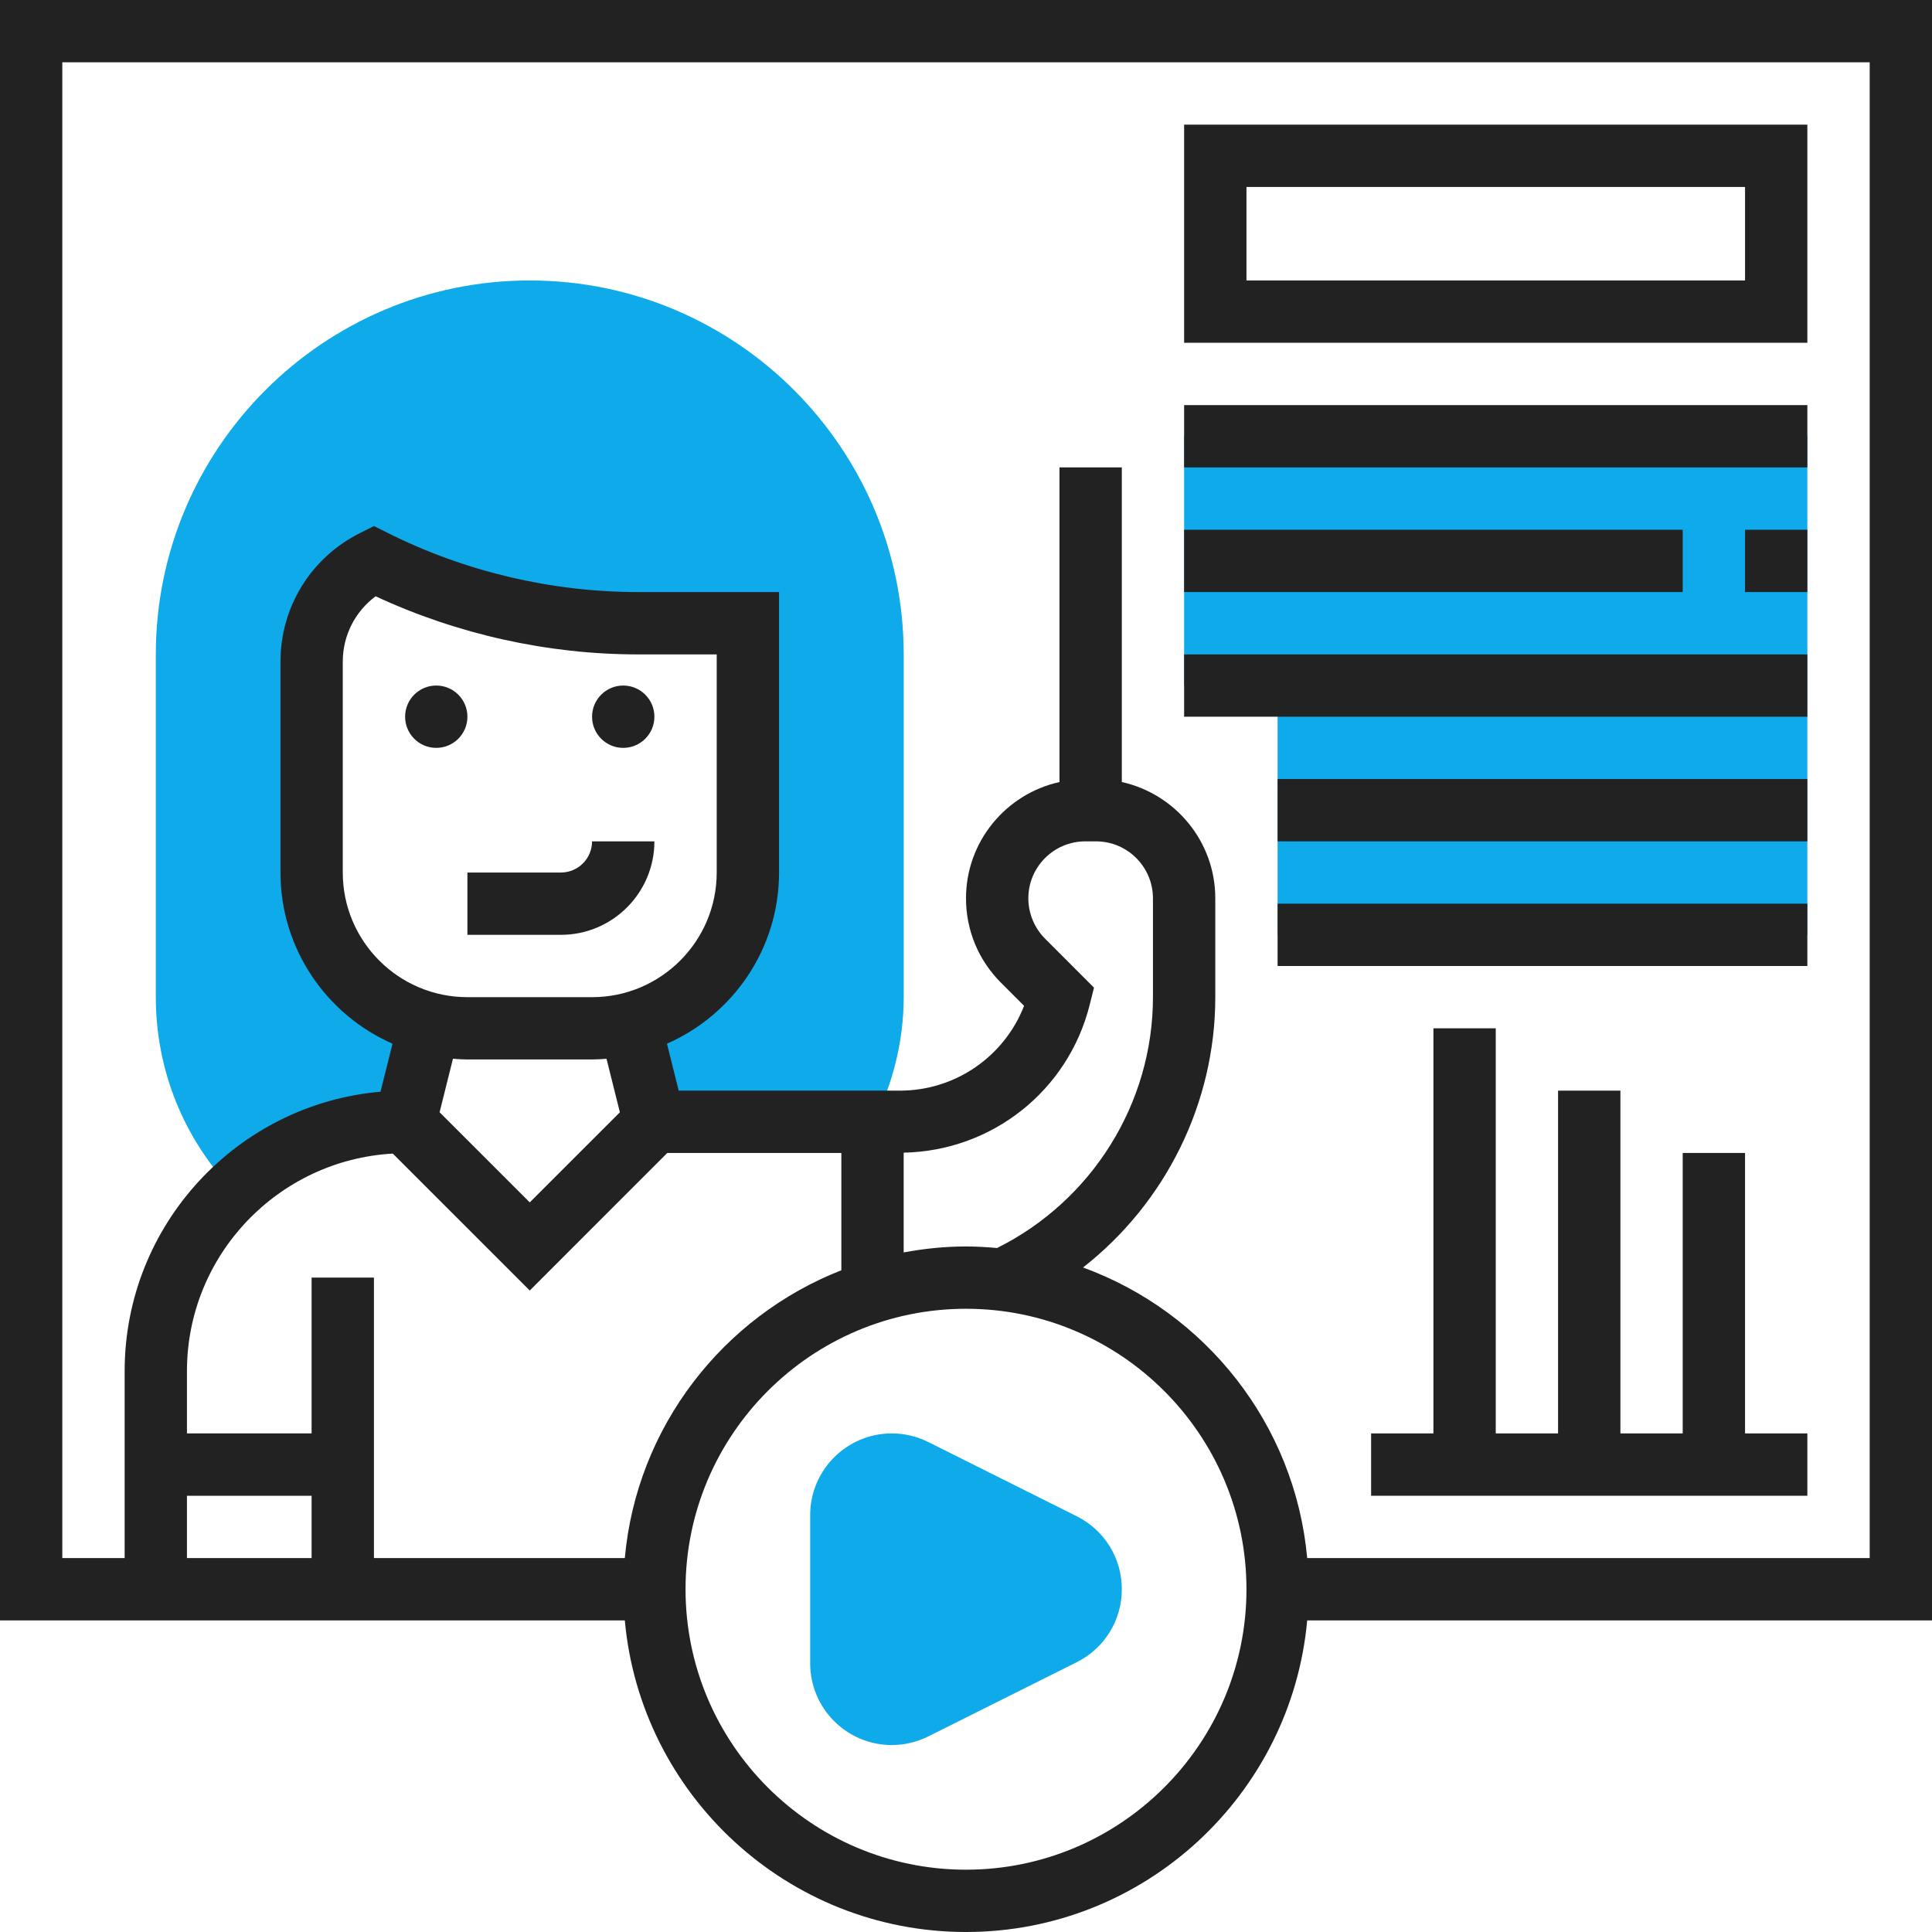 <?xml version="1.0" encoding="UTF-8"?> <svg xmlns="http://www.w3.org/2000/svg" width="60" height="60" viewBox="0 0 60 60" fill="none"> <rect width="60" height="60" fill="white"></rect> <path d="M27.695 54.194C26.298 54.194 25.161 53.056 25.161 51.66V47.05C25.161 45.653 26.298 44.516 27.695 44.516C28.086 44.516 28.479 44.609 28.828 44.783L33.438 47.088C34.302 47.521 34.839 48.39 34.839 49.355C34.839 50.32 34.302 51.189 33.439 51.621L28.828 53.926C28.479 54.101 28.086 54.194 27.695 54.194Z" fill="#0EAAE9"></path> <path d="M36.774 13.548V21.29H39.677V29.032H56.129V21.29V13.548H36.774Z" fill="#0EAAE9"></path> <path d="M12.581 34.839L13.342 31.791H13.392C11.265 31.282 9.677 29.381 9.677 27.097V20.551C9.677 19.225 10.427 18.013 11.613 17.419C14.158 18.692 16.965 19.355 19.812 19.355H23.226V27.097C23.226 29.381 21.639 31.282 19.511 31.791H19.561L20.323 34.839H27.137C27.734 33.639 28.065 32.317 28.065 30.968V20.323C28.065 13.919 22.855 8.71 16.452 8.71C10.048 8.71 4.839 13.919 4.839 20.323V30.968C4.839 33.219 5.696 35.35 7.247 36.977C8.637 35.656 10.512 34.839 12.581 34.839Z" fill="#0EAAE9"></path> <path d="M60 0H0V50.323H19.404C19.895 55.74 24.457 60 30 60C35.543 60 40.105 55.74 40.596 50.323H60V0ZM18.387 30.968H14.516C12.381 30.968 10.645 29.232 10.645 27.097V20.551C10.645 19.736 11.027 18.992 11.665 18.518C14.206 19.699 17.01 20.323 19.812 20.323H22.258V27.097C22.258 29.232 20.522 30.968 18.387 30.968ZM14.516 32.903H18.387C18.539 32.903 18.687 32.892 18.836 32.881L19.251 34.543L16.452 37.341L13.652 34.542L14.067 32.88C14.216 32.892 14.364 32.903 14.516 32.903ZM12.199 35.826L16.452 40.078L20.723 35.806H26.129V39.449C22.457 40.889 19.774 44.305 19.404 48.387H11.613V39.677H9.677V44.516H5.806V42.581C5.806 38.975 8.642 36.025 12.199 35.826ZM32.453 29.149C32.124 28.82 31.936 28.364 31.936 27.898C31.936 26.923 32.729 26.129 33.705 26.129H34.037C35.013 26.129 35.806 26.923 35.806 27.898V30.968C35.806 34.268 33.909 37.293 30.965 38.758C30.646 38.73 30.325 38.71 30 38.71C29.338 38.71 28.694 38.778 28.064 38.895V35.797C30.807 35.743 33.174 33.875 33.842 31.203L33.975 30.672L32.453 29.149ZM5.806 46.452H9.677V48.387H5.806V46.452ZM30 58.065C25.197 58.065 21.29 54.158 21.29 49.355C21.29 44.552 25.197 40.645 30 40.645C34.803 40.645 38.71 44.552 38.71 49.355C38.71 54.158 34.803 58.065 30 58.065ZM58.065 48.387H40.596C40.217 44.219 37.426 40.747 33.635 39.363C36.184 37.369 37.742 34.278 37.742 30.968V27.898C37.742 26.132 36.496 24.654 34.839 24.287V14.516H32.903V24.287C31.245 24.654 30 26.132 30 27.898C30 28.887 30.385 29.818 31.085 30.518L31.804 31.237C31.19 32.811 29.671 33.871 27.945 33.871H21.078L20.713 32.413C22.759 31.515 24.194 29.471 24.194 27.097V18.387H19.812C17.13 18.387 14.444 17.753 12.046 16.553L11.613 16.337L11.18 16.554C9.657 17.317 8.71 18.849 8.71 20.551V27.097C8.71 29.472 10.144 31.515 12.19 32.413L11.817 33.904C7.37 34.293 3.871 38.036 3.871 42.581V48.387H1.935V1.935H58.065V48.387Z" fill="#222222"></path> <path d="M13.548 23.226C14.083 23.226 14.516 22.793 14.516 22.258C14.516 21.724 14.083 21.29 13.548 21.29C13.014 21.29 12.581 21.724 12.581 22.258C12.581 22.793 13.014 23.226 13.548 23.226Z" fill="#222222"></path> <path d="M19.355 23.226C19.889 23.226 20.323 22.793 20.323 22.258C20.323 21.724 19.889 21.29 19.355 21.29C18.82 21.29 18.387 21.724 18.387 22.258C18.387 22.793 18.82 23.226 19.355 23.226Z" fill="#222222"></path> <path d="M17.419 27.097H14.516V29.032H17.419C19.02 29.032 20.323 27.73 20.323 26.129H18.387C18.387 26.663 17.953 27.097 17.419 27.097Z" fill="#222222"></path> <path d="M56.129 3.871H36.774V10.645H56.129V3.871ZM54.194 8.71H38.71V5.806H54.194V8.71Z" fill="#222222"></path> <path d="M36.774 12.581H56.129V14.516H36.774V12.581Z" fill="#222222"></path> <path d="M54.194 16.452H56.129V18.387H54.194V16.452Z" fill="#222222"></path> <path d="M36.774 16.452H52.258V18.387H36.774V16.452Z" fill="#222222"></path> <path d="M36.774 20.323H56.129V22.258H36.774V20.323Z" fill="#222222"></path> <path d="M39.677 24.194H56.129V26.129H39.677V24.194Z" fill="#222222"></path> <path d="M39.677 28.065H56.129V30H39.677V28.065Z" fill="#222222"></path> <path d="M54.194 35.806H52.258V44.516H50.323V33.871H48.387V44.516H46.452V31.935H44.516V44.516H42.581V46.452H56.129V44.516H54.194V35.806Z" fill="#222222"></path> </svg> 